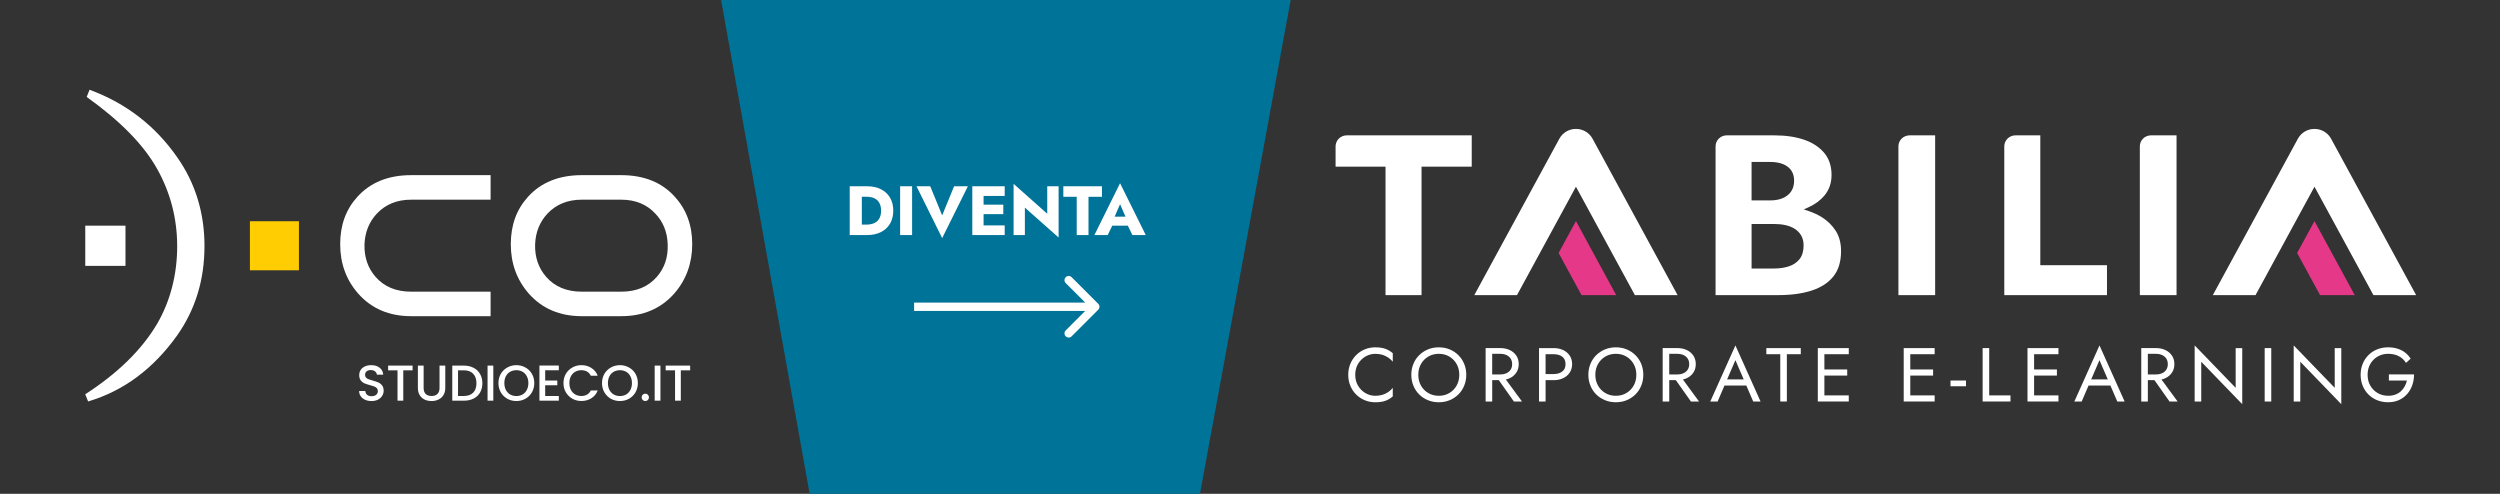 <svg width="891" height="176" viewBox="0 0 891 176" fill="none" xmlns="http://www.w3.org/2000/svg">
<rect x="0" y="0" width="891" height="176" fill="#333333" stroke="none"/>
<g clip-path="url(#clip0_701_71)">
<path d="M576.015 105.177L561.666 78.8L555.49 90.161L563.657 105.177H576.015Z" fill="#E63888"/>
<path d="M561.666 45.946C559.192 45.946 556.929 47.281 555.757 49.434L525.439 105.177H540.658L561.666 66.548L582.675 105.177H597.894L567.581 49.434C566.409 47.281 564.146 45.946 561.672 45.946" fill="white"/>
<path d="M839.225 105.177L824.877 78.8L818.7 90.161L826.867 105.177H839.225Z" fill="#E63888"/>
<path d="M824.882 45.946C822.408 45.946 820.145 47.281 818.973 49.434L788.655 105.177H803.874L824.882 66.548L845.891 105.177H861.11L830.791 49.434C829.62 47.281 827.356 45.946 824.882 45.946Z" fill="white"/>
<path d="M476 52.159V59.393H493.801V105.177H506.637V59.393H524.523V48.24H479.975C477.786 48.24 476 50 476 52.159Z" fill="white"/>
<path d="M649.215 77.359C647.845 76.507 646.292 75.789 644.597 75.217L642.868 74.634L644.529 73.882C646.844 72.839 648.749 71.443 650.182 69.744C651.894 67.72 652.764 65.236 652.764 62.365C652.764 59.219 651.894 56.578 650.182 54.526C648.442 52.445 646.048 50.864 643.062 49.827C640.025 48.772 636.448 48.24 632.432 48.24H615.399C613.21 48.24 611.429 49.995 611.429 52.154V105.177H633.877C638.455 105.177 642.476 104.616 645.826 103.506C649.107 102.418 651.684 100.719 653.475 98.448C655.249 96.2 656.154 93.177 656.154 89.465C656.154 86.673 655.522 84.262 654.277 82.299C653.014 80.32 651.314 78.654 649.221 77.353M624.26 57.722H630.908C633.479 57.722 635.543 58.271 637.05 59.359C638.626 60.503 639.422 62.213 639.422 64.445C639.422 65.92 639.069 67.187 638.37 68.224C637.67 69.256 636.669 70.058 635.39 70.613C634.144 71.151 632.637 71.426 630.908 71.426H624.26V57.727V57.722ZM641.339 92.376C640.377 93.57 639.081 94.433 637.483 94.949C635.953 95.443 634.195 95.695 632.267 95.695H624.265V79.826H632.267C633.723 79.826 635.071 79.961 636.271 80.219C637.5 80.482 638.614 80.925 639.587 81.52C640.594 82.142 641.384 82.955 641.953 83.948C642.521 84.946 642.806 86.129 642.806 87.469C642.806 89.516 642.311 91.17 641.339 92.381" fill="white"/>
<path d="M676.599 105.177H689.686V48.24H680.569C678.379 48.24 676.599 49.995 676.599 52.154V105.177Z" fill="white"/>
<path d="M762.636 105.177H775.722V48.24H766.605C764.416 48.24 762.636 49.995 762.636 52.154V105.177Z" fill="white"/>
<path d="M727.164 48.24H718.303C716.114 48.24 714.328 50 714.328 52.159V105.177H750.931V94.523H727.164V48.24Z" fill="white"/>
<path d="M490.172 123.788C488.83 123.788 487.573 124.029 486.407 124.512C485.241 124.994 484.218 125.672 483.331 126.553C482.449 127.433 481.761 128.47 481.26 129.665C480.766 130.859 480.515 132.166 480.515 133.579C480.515 134.992 480.766 136.298 481.26 137.493C481.755 138.687 482.449 139.73 483.331 140.605C484.212 141.48 485.236 142.164 486.407 142.646C487.573 143.128 488.83 143.369 490.172 143.369C491.588 143.369 492.771 143.195 493.732 142.853C494.688 142.511 495.569 141.984 496.383 141.278V138.233C495.939 138.794 495.41 139.287 494.785 139.713C494.159 140.139 493.465 140.47 492.703 140.706C491.941 140.941 491.099 141.059 490.178 141.059C488.91 141.059 487.732 140.739 486.646 140.106C485.56 139.472 484.684 138.592 484.013 137.47C483.342 136.349 483.006 135.048 483.006 133.584C483.006 132.121 483.342 130.797 484.013 129.682C484.684 128.566 485.56 127.691 486.646 127.057C487.732 126.424 488.91 126.104 490.178 126.104C491.099 126.104 491.935 126.222 492.703 126.457C493.465 126.693 494.159 127.024 494.785 127.45C495.41 127.876 495.945 128.369 496.383 128.93V125.885C495.575 125.179 494.688 124.652 493.732 124.31C492.777 123.968 491.588 123.794 490.172 123.794" fill="white"/>
<path d="M519.791 126.603C518.91 125.723 517.875 125.033 516.686 124.534C515.503 124.035 514.201 123.788 512.785 123.788C511.368 123.788 510.089 124.041 508.895 124.534C507.7 125.033 506.659 125.723 505.778 126.603C504.896 127.483 504.208 128.515 503.725 129.704C503.236 130.893 502.991 132.182 502.991 133.579C502.991 134.975 503.236 136.242 503.725 137.442C504.214 138.637 504.896 139.674 505.778 140.554C506.659 141.435 507.7 142.124 508.895 142.618C510.089 143.117 511.386 143.364 512.785 143.364C514.184 143.364 515.503 143.117 516.686 142.618C517.875 142.119 518.904 141.429 519.791 140.554C520.673 139.674 521.361 138.637 521.844 137.442C522.333 136.248 522.578 134.958 522.578 133.579C522.578 132.199 522.333 130.893 521.844 129.704C521.355 128.515 520.673 127.483 519.791 126.603ZM519.143 137.414C518.506 138.541 517.641 139.427 516.55 140.078C515.458 140.728 514.201 141.059 512.785 141.059C511.368 141.059 510.14 140.734 509.037 140.078C507.933 139.427 507.063 138.536 506.432 137.414C505.801 136.293 505.482 135.014 505.482 133.579C505.482 132.143 505.801 130.87 506.432 129.743C507.063 128.622 507.933 127.73 509.037 127.08C510.14 126.429 511.391 126.098 512.785 126.098C514.178 126.098 515.458 126.424 516.55 127.08C517.641 127.73 518.506 128.622 519.143 129.743C519.774 130.87 520.093 132.143 520.093 133.579C520.093 135.014 519.774 136.287 519.143 137.414Z" fill="white"/>
<path d="M538.065 134.79C539.048 134.33 539.828 133.663 540.408 132.805C540.988 131.947 541.278 130.932 541.278 129.771C541.278 128.611 540.988 127.579 540.408 126.726C539.828 125.874 539.048 125.218 538.065 124.753C537.081 124.287 535.966 124.057 534.715 124.057H529.477V143.094H531.82V135.48H534.169L539.543 143.094H542.438L536.683 135.261C537.172 135.149 537.632 134.992 538.065 134.784M531.814 126.104H534.709C535.534 126.104 536.267 126.25 536.899 126.541C537.536 126.833 538.03 127.248 538.389 127.792C538.747 128.336 538.929 128.997 538.929 129.777C538.929 130.556 538.747 131.218 538.389 131.762C538.03 132.306 537.536 132.721 536.899 133.012C536.262 133.304 535.534 133.45 534.709 133.45H531.814V126.11V126.104Z" fill="white"/>
<path d="M557.094 124.758C556.11 124.298 554.995 124.063 553.744 124.063H548.506V143.1H550.849V135.485H553.744C554.995 135.485 556.11 135.255 557.094 134.79C558.078 134.33 558.857 133.668 559.437 132.805C560.017 131.941 560.307 130.932 560.307 129.771C560.307 128.611 560.017 127.579 559.437 126.726C558.857 125.874 558.078 125.218 557.094 124.753M556.787 132.412C556.002 133.012 554.99 133.31 553.738 133.31H550.844V126.239H553.738C554.99 126.239 556.002 126.536 556.787 127.125C557.566 127.713 557.958 128.599 557.958 129.777C557.958 130.954 557.566 131.818 556.787 132.412Z" fill="white"/>
<path d="M582.891 126.603C582.01 125.723 580.975 125.033 579.786 124.534C578.597 124.035 577.301 123.788 575.884 123.788C574.468 123.788 573.189 124.041 571.994 124.534C570.8 125.033 569.759 125.723 568.878 126.603C567.996 127.483 567.308 128.515 566.825 129.704C566.336 130.893 566.091 132.182 566.091 133.579C566.091 134.975 566.336 136.242 566.825 137.442C567.314 138.637 567.996 139.674 568.878 140.554C569.759 141.435 570.8 142.124 571.994 142.618C573.189 143.117 574.485 143.364 575.884 143.364C577.284 143.364 578.603 143.117 579.786 142.618C580.969 142.119 582.004 141.429 582.891 140.554C583.773 139.674 584.461 138.637 584.944 137.442C585.433 136.248 585.672 134.958 585.672 133.579C585.672 132.199 585.428 130.893 584.944 129.704C584.455 128.515 583.773 127.483 582.891 126.603ZM582.243 137.414C581.611 138.541 580.741 139.427 579.649 140.078C578.557 140.728 577.301 141.059 575.884 141.059C574.468 141.059 573.234 140.734 572.131 140.078C571.028 139.422 570.157 138.536 569.526 137.414C568.895 136.293 568.576 135.014 568.576 133.579C568.576 132.143 568.895 130.87 569.526 129.743C570.157 128.622 571.028 127.73 572.131 127.08C573.234 126.429 574.485 126.098 575.884 126.098C577.284 126.098 578.557 126.424 579.649 127.08C580.741 127.73 581.606 128.622 582.243 129.743C582.874 130.87 583.193 132.143 583.193 133.579C583.193 135.014 582.874 136.287 582.243 137.414Z" fill="white"/>
<path d="M601.164 134.79C602.148 134.33 602.927 133.663 603.507 132.805C604.087 131.947 604.377 130.932 604.377 129.771C604.377 128.611 604.087 127.579 603.507 126.726C602.927 125.874 602.148 125.218 601.164 124.753C600.18 124.287 599.066 124.057 597.814 124.057H592.576V143.094H594.92V135.48H597.268L602.643 143.094H605.538L599.782 135.261C600.271 135.149 600.732 134.992 601.164 134.784M594.914 126.104H597.809C598.639 126.104 599.367 126.25 599.998 126.541C600.63 126.833 601.13 127.248 601.488 127.792C601.847 128.336 602.029 128.997 602.029 129.777C602.029 130.556 601.847 131.218 601.488 131.762C601.13 132.306 600.635 132.721 599.998 133.012C599.361 133.304 598.633 133.45 597.809 133.45H594.914V126.11V126.104Z" fill="white"/>
<path d="M609.536 143.1H612.157L614.609 137.392H622.383L624.846 143.1H627.467L618.504 123.115L609.541 143.1H609.536ZM621.456 135.21H615.547L618.499 128.358L621.456 135.21Z" fill="white"/>
<path d="M629.526 126.239H634.491V143.094H636.834V126.239H641.799V124.063H629.526V126.239Z" fill="white"/>
<path d="M649.164 124.063H647.867V143.094H649.164H650.211H658.901V140.919H650.211V133.853H658.349V131.678H650.211V126.239H658.901V124.063H650.211H649.164Z" fill="white"/>
<path d="M679.778 124.063H678.482V143.094H679.778H680.825H689.509V140.919H680.825V133.853H688.958V131.678H680.825V126.239H689.509V124.063H680.825H679.778Z" fill="white"/>
<path d="M700.679 135.62H695.162V137.661H700.679V135.62Z" fill="white"/>
<path d="M708.954 124.063H706.611V143.094H716.535V140.919H708.954V124.063Z" fill="white"/>
<path d="M723.9 124.063H722.603V143.094H723.9H724.952H733.636V140.919H724.952V133.853H733.085V131.678H724.952V126.239H733.636V124.063H724.952H723.9Z" fill="white"/>
<path d="M739.29 143.1H741.911L744.363 137.392H752.137L754.6 143.1H757.221L748.258 123.115L739.295 143.1H739.29ZM751.21 135.21H745.301L748.253 128.358L751.21 135.21Z" fill="white"/>
<path d="M771.735 134.79C772.719 134.33 773.498 133.663 774.078 132.805C774.658 131.947 774.948 130.932 774.948 129.771C774.948 128.611 774.658 127.579 774.078 126.726C773.498 125.874 772.719 125.218 771.735 124.753C770.751 124.287 769.637 124.057 768.385 124.057H763.147V143.094H765.491V135.48H767.839L773.214 143.094H776.109L770.353 135.261C770.842 135.149 771.303 134.992 771.741 134.784M765.491 126.104H768.385C769.21 126.104 769.944 126.25 770.575 126.541C771.206 126.833 771.707 127.248 772.065 127.792C772.423 128.336 772.605 128.997 772.605 129.777C772.605 130.556 772.429 131.218 772.065 131.762C771.707 132.306 771.212 132.721 770.575 133.012C769.938 133.304 769.21 133.45 768.385 133.45H765.491V126.11V126.104Z" fill="white"/>
<path d="M796.793 138.227L782.177 123.11V143.094H784.52V128.93L799.136 144.048V124.063H796.793V138.227Z" fill="white"/>
<path d="M809.475 124.063H807.132V143.1H809.475V124.063Z" fill="white"/>
<path d="M832.094 138.227L817.478 123.11V143.094H819.821V128.93L834.437 144.048V124.063H832.094V138.227Z" fill="white"/>
<path d="M851.396 133.444V135.62H857.823C857.658 136.366 857.396 137.061 857.038 137.711C856.679 138.362 856.224 138.945 855.673 139.45C855.121 139.954 854.461 140.352 853.699 140.633C852.937 140.913 852.078 141.053 851.123 141.053C849.764 141.053 848.53 140.734 847.426 140.1C846.323 139.467 845.447 138.586 844.793 137.465C844.139 136.343 843.815 135.042 843.815 133.579C843.815 132.115 844.139 130.792 844.793 129.676C845.447 128.56 846.323 127.685 847.426 127.052C848.53 126.418 849.758 126.098 851.123 126.098C852.596 126.098 853.87 126.384 854.956 126.956C856.042 127.528 856.89 128.319 857.493 129.334L859.148 127.837C858.596 126.951 857.919 126.205 857.123 125.605C856.321 125.005 855.423 124.551 854.422 124.248C853.421 123.94 852.323 123.788 851.123 123.788C849.724 123.788 848.427 124.029 847.233 124.506C846.039 124.988 844.998 125.667 844.116 126.547C843.235 127.427 842.547 128.465 842.063 129.659C841.574 130.854 841.33 132.16 841.33 133.573C841.33 134.986 841.574 136.293 842.063 137.487C842.552 138.681 843.235 139.719 844.116 140.599C844.998 141.48 846.039 142.158 847.233 142.64C848.427 143.123 849.724 143.358 851.123 143.358C852.596 143.358 853.904 143.089 855.053 142.556C856.202 142.023 857.174 141.289 857.965 140.369C858.755 139.444 859.352 138.39 859.756 137.201C860.16 136.012 860.365 134.756 860.365 133.433H851.402L851.396 133.444Z" fill="white"/>
</g>
<g clip-path="url(#clip1_701_71)">
<path d="M72.882 87.791C72.882 75.852 69.634 65.265 63.156 56.048C55.309 44.789 44.903 36.778 31.921 31.989L30.896 34.547C42.844 43.084 51.208 51.62 55.981 60.148C60.761 68.685 63.148 77.902 63.148 87.791C63.148 97.681 60.761 107.242 55.981 115.434C50.528 124.652 41.991 133.016 30.379 140.519L31.404 143.077C44.033 139.322 54.62 131.474 63.148 119.526C69.626 110.309 72.873 99.739 72.873 87.783L72.882 87.791Z" fill="white"/>
<path d="M44.722 94.76V80.427H30.388V94.76H44.722Z" fill="white"/>
<path d="M174.849 71.166H146.542C141.512 71.166 137.429 72.82 134.31 76.128C131.562 79.065 130.089 82.701 129.908 87.034C129.77 91.599 131.071 95.467 133.819 98.637C136.894 102.177 141.133 103.952 146.542 103.952H174.849V112.687H146.542C138.712 112.687 132.424 110.008 127.669 104.65C123.379 99.757 121.242 93.882 121.242 87.034C121.242 80.185 123.293 74.638 127.393 70.115C132.053 64.99 138.436 62.423 146.542 62.423H174.849V71.158V71.166ZM240.489 70.115C244.632 74.638 246.708 80.271 246.708 87.034C246.708 93.796 244.563 99.757 240.274 104.65C235.519 110.008 229.23 112.687 221.4 112.687H207.35C199.52 112.687 193.231 110.008 188.476 104.65C184.186 99.757 182.05 93.882 182.05 87.034C182.05 80.185 184.1 74.638 188.201 70.115C192.861 64.99 199.244 62.423 207.359 62.423H221.408C229.514 62.423 235.88 64.99 240.489 70.115ZM207.35 71.166C202.319 71.166 198.236 72.82 195.118 76.128C192.37 79.065 190.897 82.701 190.716 87.034C190.578 91.599 191.879 95.467 194.627 98.637C197.702 102.177 201.94 103.952 207.35 103.952H221.4C226.81 103.952 231.048 102.177 234.123 98.637C236.871 95.467 238.154 91.599 237.965 87.034C237.827 82.701 236.354 79.065 233.563 76.128C230.488 72.82 226.439 71.166 221.4 71.166H207.35Z" fill="white"/>
<path fill-rule="evenodd" clip-rule="evenodd" d="M89.069 96.328V78.85H106.538V96.328H89.069Z" fill="#FFCD02"/>
</g>
<path d="M132.418 142.931C131.579 142.931 130.823 142.787 130.152 142.499C129.48 142.2 128.952 141.78 128.568 141.24C128.185 140.7 127.993 140.071 127.993 139.351H130.187C130.235 139.891 130.445 140.335 130.817 140.682C131.201 141.03 131.735 141.204 132.418 141.204C133.126 141.204 133.677 141.036 134.073 140.7C134.469 140.353 134.667 139.909 134.667 139.369C134.667 138.95 134.541 138.608 134.289 138.344C134.049 138.08 133.743 137.876 133.372 137.732C133.012 137.588 132.508 137.432 131.86 137.265C131.045 137.049 130.379 136.833 129.864 136.617C129.36 136.389 128.928 136.041 128.568 135.574C128.209 135.106 128.029 134.482 128.029 133.703C128.029 132.983 128.209 132.354 128.568 131.814C128.928 131.274 129.432 130.86 130.08 130.573C130.727 130.285 131.477 130.141 132.328 130.141C133.539 130.141 134.529 130.447 135.296 131.058C136.076 131.658 136.508 132.485 136.592 133.541H134.325C134.289 133.085 134.073 132.695 133.677 132.372C133.282 132.048 132.76 131.886 132.112 131.886C131.525 131.886 131.045 132.036 130.673 132.336C130.301 132.635 130.116 133.067 130.116 133.631C130.116 134.015 130.229 134.332 130.457 134.584C130.697 134.824 130.997 135.016 131.357 135.16C131.717 135.304 132.208 135.46 132.832 135.628C133.659 135.855 134.331 136.083 134.847 136.311C135.374 136.539 135.818 136.893 136.178 137.372C136.55 137.84 136.736 138.47 136.736 139.261C136.736 139.897 136.562 140.497 136.214 141.06C135.878 141.624 135.38 142.08 134.721 142.427C134.073 142.763 133.306 142.931 132.418 142.931ZM147.053 130.303V131.976H143.725V142.805H141.674V131.976H138.328V130.303H147.053ZM150.982 130.303V138.272C150.982 139.219 151.228 139.933 151.72 140.413C152.224 140.892 152.919 141.132 153.807 141.132C154.706 141.132 155.402 140.892 155.893 140.413C156.397 139.933 156.649 139.219 156.649 138.272V130.303H158.7V138.236C158.7 139.255 158.478 140.119 158.034 140.826C157.59 141.534 156.997 142.062 156.253 142.409C155.51 142.757 154.688 142.931 153.789 142.931C152.889 142.931 152.068 142.757 151.324 142.409C150.593 142.062 150.011 141.534 149.579 140.826C149.147 140.119 148.932 139.255 148.932 138.236V130.303H150.982ZM165.273 130.303C166.605 130.303 167.768 130.561 168.763 131.076C169.771 131.58 170.544 132.312 171.084 133.271C171.635 134.218 171.911 135.328 171.911 136.599C171.911 137.87 171.635 138.974 171.084 139.909C170.544 140.844 169.771 141.564 168.763 142.068C167.768 142.559 166.605 142.805 165.273 142.805H161.19V130.303H165.273ZM165.273 141.132C166.736 141.132 167.858 140.736 168.637 139.945C169.417 139.153 169.807 138.038 169.807 136.599C169.807 135.148 169.417 134.015 168.637 133.199C167.858 132.384 166.736 131.976 165.273 131.976H163.241V141.132H165.273ZM175.815 130.303V142.805H173.764V130.303H175.815ZM184.03 142.931C182.866 142.931 181.793 142.661 180.81 142.122C179.838 141.57 179.065 140.808 178.489 139.837C177.925 138.854 177.644 137.75 177.644 136.527C177.644 135.304 177.925 134.206 178.489 133.235C179.065 132.264 179.838 131.508 180.81 130.968C181.793 130.417 182.866 130.141 184.03 130.141C185.205 130.141 186.278 130.417 187.25 130.968C188.233 131.508 189.007 132.264 189.57 133.235C190.134 134.206 190.416 135.304 190.416 136.527C190.416 137.75 190.134 138.854 189.57 139.837C189.007 140.808 188.233 141.57 187.25 142.122C186.278 142.661 185.205 142.931 184.03 142.931ZM184.03 141.15C184.857 141.15 185.595 140.964 186.242 140.593C186.89 140.209 187.394 139.669 187.754 138.974C188.125 138.266 188.311 137.45 188.311 136.527C188.311 135.604 188.125 134.794 187.754 134.098C187.394 133.403 186.89 132.869 186.242 132.497C185.595 132.126 184.857 131.94 184.03 131.94C183.202 131.94 182.465 132.126 181.817 132.497C181.17 132.869 180.66 133.403 180.288 134.098C179.928 134.794 179.748 135.604 179.748 136.527C179.748 137.45 179.928 138.266 180.288 138.974C180.66 139.669 181.17 140.209 181.817 140.593C182.465 140.964 183.202 141.15 184.03 141.15ZM194.305 131.958V135.628H198.622V137.301H194.305V141.132H199.162V142.805H192.254V130.285H199.162V131.958H194.305ZM200.824 136.527C200.824 135.304 201.106 134.206 201.67 133.235C202.245 132.264 203.019 131.508 203.99 130.968C204.974 130.417 206.047 130.141 207.21 130.141C208.542 130.141 209.723 130.471 210.754 131.13C211.798 131.778 212.553 132.701 213.021 133.901H210.556C210.233 133.241 209.783 132.749 209.207 132.425C208.632 132.102 207.966 131.94 207.21 131.94C206.383 131.94 205.645 132.126 204.998 132.497C204.35 132.869 203.84 133.403 203.469 134.098C203.109 134.794 202.929 135.604 202.929 136.527C202.929 137.45 203.109 138.26 203.469 138.956C203.84 139.651 204.35 140.191 204.998 140.575C205.645 140.946 206.383 141.132 207.21 141.132C207.966 141.132 208.632 140.97 209.207 140.646C209.783 140.323 210.233 139.831 210.556 139.171H213.021C212.553 140.371 211.798 141.294 210.754 141.942C209.723 142.589 208.542 142.913 207.21 142.913C206.035 142.913 204.962 142.643 203.99 142.104C203.019 141.552 202.245 140.79 201.67 139.819C201.106 138.848 200.824 137.75 200.824 136.527ZM220.944 142.931C219.781 142.931 218.707 142.661 217.724 142.122C216.752 141.57 215.979 140.808 215.403 139.837C214.84 138.854 214.558 137.75 214.558 136.527C214.558 135.304 214.84 134.206 215.403 133.235C215.979 132.264 216.752 131.508 217.724 130.968C218.707 130.417 219.781 130.141 220.944 130.141C222.119 130.141 223.193 130.417 224.164 130.968C225.147 131.508 225.921 132.264 226.485 133.235C227.048 134.206 227.33 135.304 227.33 136.527C227.33 137.75 227.048 138.854 226.485 139.837C225.921 140.808 225.147 141.57 224.164 142.122C223.193 142.661 222.119 142.931 220.944 142.931ZM220.944 141.15C221.771 141.15 222.509 140.964 223.157 140.593C223.804 140.209 224.308 139.669 224.668 138.974C225.039 138.266 225.225 137.45 225.225 136.527C225.225 135.604 225.039 134.794 224.668 134.098C224.308 133.403 223.804 132.869 223.157 132.497C222.509 132.126 221.771 131.94 220.944 131.94C220.116 131.94 219.379 132.126 218.731 132.497C218.084 132.869 217.574 133.403 217.202 134.098C216.842 134.794 216.663 135.604 216.663 136.527C216.663 137.45 216.842 138.266 217.202 138.974C217.574 139.669 218.084 140.209 218.731 140.593C219.379 140.964 220.116 141.15 220.944 141.15ZM229.996 142.931C229.624 142.931 229.312 142.805 229.06 142.553C228.808 142.301 228.682 141.99 228.682 141.618C228.682 141.246 228.808 140.934 229.06 140.682C229.312 140.431 229.624 140.305 229.996 140.305C230.355 140.305 230.661 140.431 230.913 140.682C231.165 140.934 231.291 141.246 231.291 141.618C231.291 141.99 231.165 142.301 230.913 142.553C230.661 142.805 230.355 142.931 229.996 142.931ZM235.378 130.303V142.805H233.327V130.303H235.378ZM245.968 130.303V131.976H242.64V142.805H240.589V131.976H237.243V130.303H245.968Z" fill="white"/>
<path d="M257 0L288.56 175.987H427.675L460 0H257Z" fill="#007398"/>
<path d="M302.838 66.389H307.159V83.774H302.838V66.389ZM309.047 83.774H305.619V80.049H308.898C309.56 80.049 310.198 79.966 310.81 79.8C311.439 79.635 311.986 79.361 312.449 78.981C312.929 78.6 313.31 78.095 313.592 77.466C313.873 76.82 314.014 76.025 314.014 75.081C314.014 74.138 313.873 73.351 313.592 72.722C313.31 72.076 312.929 71.563 312.449 71.182C311.986 70.801 311.439 70.528 310.81 70.362C310.198 70.197 309.56 70.114 308.898 70.114H305.619V66.389H309.047C310.951 66.389 312.598 66.745 313.989 67.457C315.38 68.169 316.456 69.17 317.218 70.462C317.979 71.753 318.36 73.293 318.36 75.081C318.36 76.853 317.979 78.393 317.218 79.701C316.456 80.992 315.38 81.994 313.989 82.706C312.598 83.418 310.951 83.774 309.047 83.774ZM320.804 66.389H325.076V83.774H320.804V66.389ZM335.788 76.77L340.035 66.389H344.952L335.788 84.867L326.648 66.389H331.541L335.788 76.77ZM349.307 83.774V80.322H358.074V83.774H349.307ZM349.307 69.841V66.389H358.074V69.841H349.307ZM349.307 76.323V72.945H357.578V76.323H349.307ZM346.526 66.389H350.549V83.774H346.526V66.389ZM373.238 66.389H377.286V84.643L365.265 73.989V83.774H361.242V65.519L373.238 76.174V66.389ZM378.973 70.139V66.389H392.732V70.139H387.939V83.774H383.742V70.139H378.973ZM394.643 80.421L394.941 77.217H403.559L403.832 80.421H394.643ZM399.188 72.772L396.754 78.385L396.953 79.303L394.792 83.774H390.048L399.188 65.296L408.352 83.774H403.584L401.498 79.477L401.647 78.409L399.188 72.772Z" fill="white"/>
<path d="M391.413 110.381C391.995 109.799 391.995 108.856 391.413 108.274L381.93 98.79C381.348 98.208 380.404 98.208 379.822 98.79C379.24 99.372 379.24 100.316 379.822 100.898L388.252 109.327L379.822 117.757C379.24 118.339 379.24 119.282 379.822 119.864C380.404 120.446 381.348 120.446 381.93 119.864L391.413 110.381ZM325.786 110.817H390.359V107.837H325.786V110.817Z" fill="white"/>
<defs>
<clipPath id="clip0_701_71">
<rect width="385.104" height="98.102" fill="white" transform="translate(476 45.946)"/>
</clipPath>
<clipPath id="clip1_701_71">
<rect width="216.32" height="111.097" fill="white" transform="translate(30.388 31.988)"/>
</clipPath>
</defs>
</svg>

